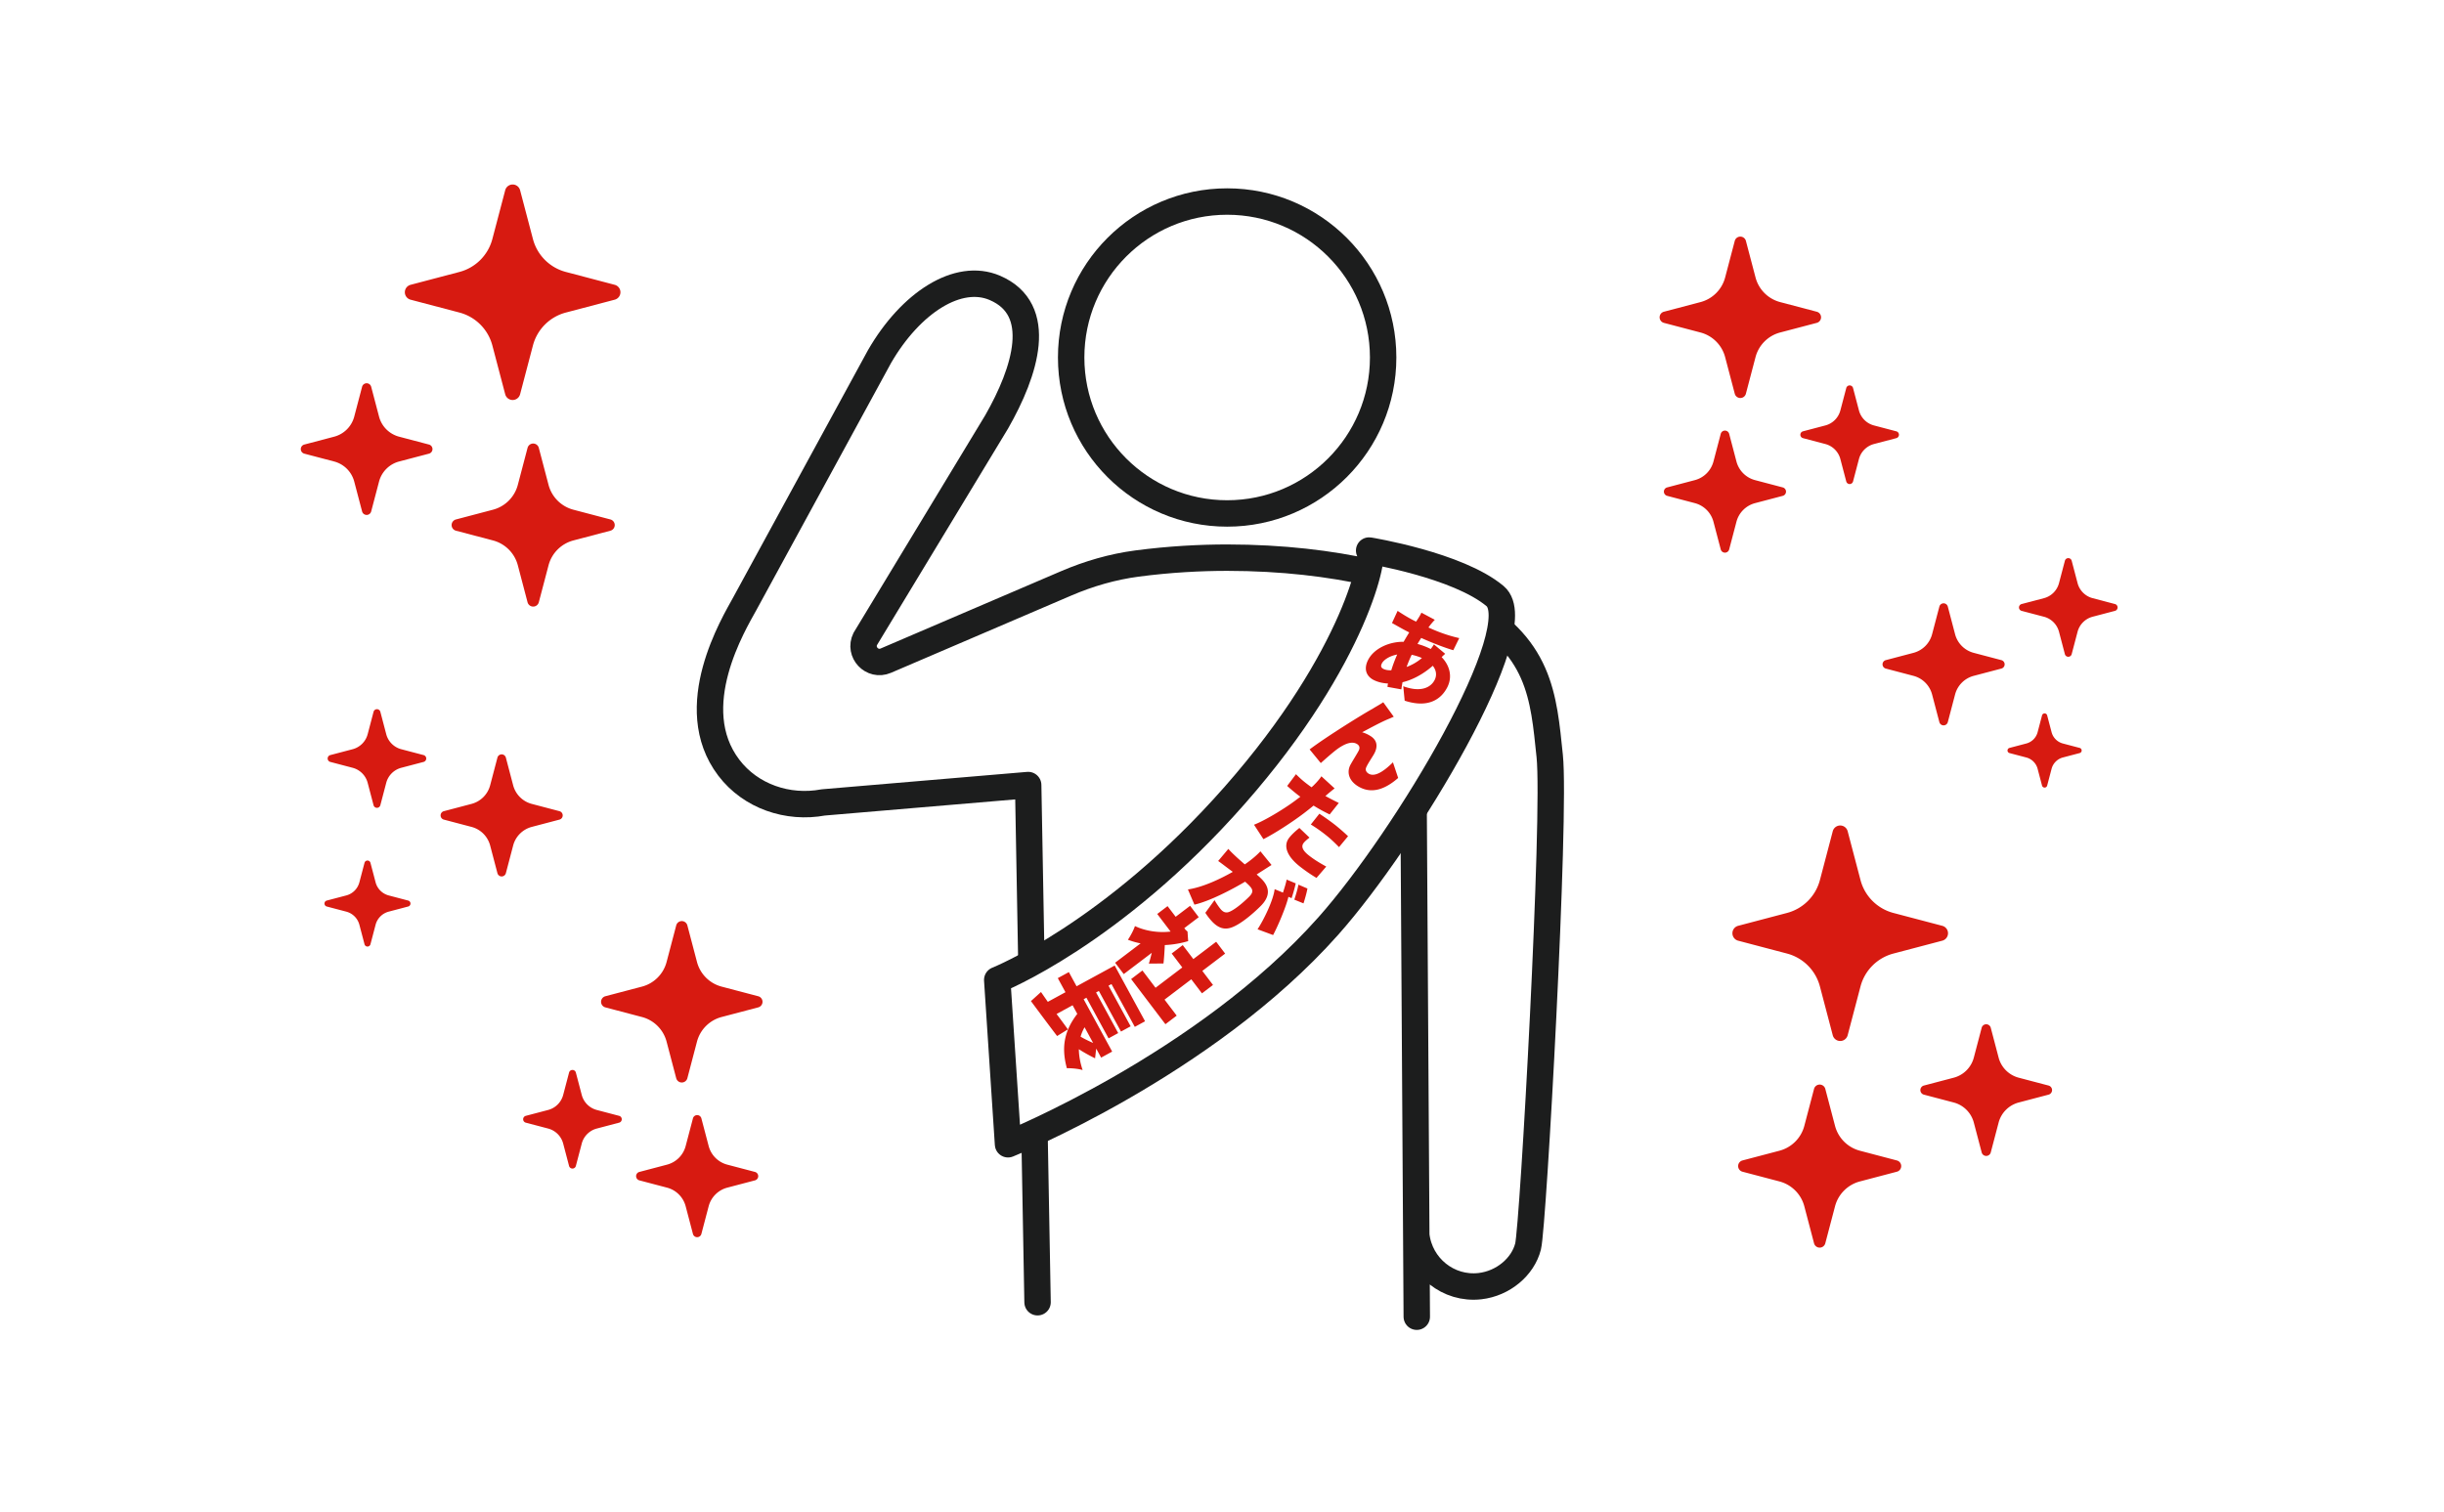 <svg id="uuid-ccb5c236-5387-4565-862a-8cf012d1902f" data-name="レイヤー 2" xmlns="http://www.w3.org/2000/svg" width="370" height="229"><defs><style>.uuid-bbad0b94-a146-4192-aad6-b43c80559dfd{stroke:#1c1d1d;stroke-linecap:round;stroke-linejoin:round;stroke-width:4px;fill:none}</style></defs><g id="uuid-507e3d91-e504-44cf-b88c-9376ec88e492" data-name="レイヤー 1"><path fill="#fff" d="M0 0h370v229H0z"/><path class="uuid-bbad0b94-a146-4192-aad6-b43c80559dfd" d="M185.78 77.75c-13.043 0-23.616-10.574-23.616-23.616 0-13.043 10.573-23.616 23.616-23.616s23.616 10.573 23.616 23.616c0 13.042-10.573 23.616-23.616 23.616z"/><path class="uuid-bbad0b94-a146-4192-aad6-b43c80559dfd" d="M157.077 197.192l-1.42-78.315-31.02 2.63c-5.37 1.003-10.994-.908-14.3-5.257-6.966-9.169.809-21.887 2.404-24.807l20.41-37.45c4.723-8.172 11.899-12.786 17.458-10.403 7.628 3.27 4.636 12.663.277 20.291l-19.893 32.872c-.995 2.009 1.05 4.17 3.11 3.287l27.333-11.715c3.42-1.466 7.016-2.506 10.705-2.993 4.89-.646 9.585-.89 13.639-.89 16.774 0 29.214 3.68 35.604 7.004 11.853 6.163 12.286 14.07 13.227 23.02s-2.491 71.186-3.275 74.28c-.784 3.093-3.786 5.612-7.287 6.01-4.775.543-9.09-2.92-9.638-7.733l-.436-70.21.512 82.57"/><path d="M150.972 148.388s17.436-6.902 35.962-27.97 21.432-37.052 20.342-37.052c0 0 13.44 2.18 19.07 6.902s-13.377 36.581-25.245 49.947c-18.707 21.068-48.494 33.056-48.494 33.056l-1.635-24.883z" stroke="#1c1d1d" stroke-linecap="round" stroke-linejoin="round" stroke-width="4" fill="#fff"/><path d="M93.06 43.127l-7.394-1.947a6.99 6.99 0 01-4.983-4.98l-1.945-7.395a1.166 1.166 0 00-2.254 0L74.538 36.2a6.99 6.99 0 01-4.982 4.98l-7.395 1.947a1.165 1.165 0 000 2.254l7.395 1.947a6.989 6.989 0 014.982 4.98l1.946 7.395a1.166 1.166 0 002.254 0l1.945-7.395a6.989 6.989 0 014.983-4.98l7.394-1.947a1.165 1.165 0 000-2.254zm-.654 35.531l-5.593-1.473a5.287 5.287 0 01-3.77-3.767l-1.471-5.593a.88.88 0 00-1.705 0l-1.472 5.593a5.287 5.287 0 01-3.769 3.767l-5.593 1.473a.88.88 0 000 1.705l5.593 1.472a5.286 5.286 0 013.77 3.768l1.47 5.593a.882.882 0 001.706 0l1.472-5.593a5.286 5.286 0 013.768-3.767l5.594-1.473a.881.881 0 000-1.705zM64.944 67.316l-4.517-1.189a4.269 4.269 0 01-3.043-3.042l-1.19-4.518a.709.709 0 00-.688-.53.71.71 0 00-.688.53l-1.189 4.518a4.272 4.272 0 01-3.044 3.042l-4.517 1.189a.713.713 0 000 1.378l4.517 1.188a4.271 4.271 0 013.044 3.043l1.189 4.517a.71.71 0 00.688.531.709.709 0 00.688-.53l1.19-4.518a4.269 4.269 0 013.043-3.043l4.517-1.188a.713.713 0 000-1.378zm49.841 83.54l-5.537-1.457a5.234 5.234 0 01-3.73-3.73l-1.457-5.536a.871.871 0 00-1.688 0l-1.457 5.537a5.234 5.234 0 01-3.73 3.729l-5.537 1.457a.872.872 0 000 1.688l5.536 1.458a5.233 5.233 0 013.731 3.73l1.457 5.536a.873.873 0 001.688 0l1.456-5.537a5.233 5.233 0 013.731-3.73l5.537-1.457a.872.872 0 000-1.688zm-.49 26.604l-4.188-1.102a3.959 3.959 0 01-2.822-2.82l-1.102-4.189a.66.66 0 00-1.277 0l-1.102 4.188a3.959 3.959 0 01-2.822 2.821l-4.188 1.103a.66.66 0 000 1.277l4.188 1.102a3.958 3.958 0 012.822 2.82l1.102 4.19a.66.66 0 001.277 0l1.102-4.19a3.958 3.958 0 012.822-2.82l4.188-1.102a.66.66 0 000-1.277zm-20.562-8.492l-3.383-.89a3.196 3.196 0 01-2.279-2.278l-.89-3.382a.531.531 0 00-1.03 0l-.89 3.382a3.198 3.198 0 01-2.28 2.278l-3.383.89a.534.534 0 000 1.032l3.383.89a3.198 3.198 0 012.28 2.278l.89 3.382a.531.531 0 001.03 0l.89-3.382a3.196 3.196 0 012.28-2.278l3.382-.89a.534.534 0 000-1.032zM251.252 48.047c0 .396.267.742.65.844l5.537 1.457a5.233 5.233 0 013.731 3.73l1.457 5.536a.871.871 0 001.688 0l1.456-5.537a5.233 5.233 0 013.73-3.729l5.538-1.457a.872.872 0 000-1.688l-5.537-1.458a5.234 5.234 0 01-3.73-3.73l-1.457-5.536a.873.873 0 00-1.688 0l-1.457 5.537a5.234 5.234 0 01-3.73 3.729l-5.537 1.458a.872.872 0 00-.651.844zm.648 26.398c0 .3.202.562.493.639l4.188 1.102a3.958 3.958 0 012.822 2.821l1.102 4.188a.66.66 0 001.276 0l1.102-4.188a3.958 3.958 0 012.822-2.82l4.188-1.103a.66.66 0 000-1.277l-4.188-1.103a3.959 3.959 0 01-2.822-2.82l-1.102-4.189a.66.66 0 00-1.276 0l-1.102 4.188a3.959 3.959 0 01-2.822 2.821l-4.188 1.103a.66.66 0 00-.493.638zm20.657-8.615c0 .242.164.454.398.516l3.382.89a3.196 3.196 0 012.279 2.278l.89 3.383a.531.531 0 001.03 0l.891-3.383a3.198 3.198 0 012.28-2.278l3.382-.89a.534.534 0 000-1.032l-3.383-.89a3.198 3.198 0 01-2.279-2.278l-.89-3.382a.531.531 0 00-1.03 0l-.891 3.382a3.196 3.196 0 01-2.279 2.278l-3.382.89a.534.534 0 00-.398.516zm-10.284 75.489c0 .53.356.992.869 1.127l7.394 1.946a6.989 6.989 0 014.983 4.98l1.945 7.395a1.166 1.166 0 002.254 0l1.946-7.394a6.989 6.989 0 014.982-4.98l7.395-1.947a1.165 1.165 0 000-2.255l-7.395-1.946a6.99 6.99 0 01-4.982-4.98l-1.945-7.395a1.166 1.166 0 00-2.255 0l-1.945 7.394a6.99 6.99 0 01-4.983 4.98l-7.394 1.947a1.165 1.165 0 00-.869 1.127zm.866 35.256c0 .401.27.75.657.853l5.594 1.472a5.286 5.286 0 013.769 3.768l1.471 5.593a.88.88 0 001.705 0l1.472-5.593a5.286 5.286 0 013.769-3.768l5.593-1.472a.881.881 0 000-1.705l-5.593-1.473a5.287 5.287 0 01-3.769-3.767l-1.472-5.594a.882.882 0 00-1.705 0l-1.471 5.594a5.287 5.287 0 01-3.77 3.767l-5.593 1.472a.881.881 0 00-.657.853zm27.588-11.505c0 .323.218.606.53.688l4.518 1.189a4.269 4.269 0 013.044 3.042l1.19 4.518a.709.709 0 00.687.53.71.71 0 00.688-.53l1.189-4.518a4.271 4.271 0 013.044-3.042l4.518-1.189a.713.713 0 000-1.378l-4.518-1.188a4.272 4.272 0 01-3.044-3.043l-1.189-4.517a.71.71 0 00-.688-.531.709.709 0 00-.688.53l-1.19 4.518a4.269 4.269 0 01-3.043 3.043l-4.517 1.188a.713.713 0 00-.531.69zm-73.509-71.215c-.242.25-.416.463-.577.652-.127.154-.255.341-.389.51 1.584.724 2.993 1.228 4.664 1.609l-.899 1.833c-1.348-.389-3.188-1.108-4.859-1.858-.188.308-.382.597-.557.913a9.997 9.997 0 011.92.724l.08.04c.188-.241.376-.516.484-.698l1.705 1.423c-.121.107-.329.288-.537.503 1.228 1.268 1.658 2.958.873 4.529-.926 1.852-2.892 3.235-6.47 2.068l-.214-2.187c2.778 1.02 4.228.1 4.757-.961.336-.67.269-1.443-.288-2.14-1.564 1.382-3.261 2.195-4.583 2.49-.068.369-.128.725-.175 1.087l-2.107-.382c.026-.155.047-.329.087-.51-.738-.033-1.483-.188-2.155-.523-1.02-.508-1.604-1.555-.872-3.02.844-1.69 3.093-2.799 5.394-2.772.276-.483.564-.96.846-1.423l-.202-.1c-.764-.383-1.764-.967-2.409-1.321l.852-1.84c.45.308 1.544 1.007 2.484 1.476l.308.154c.12-.174.235-.335.336-.503.154-.241.362-.591.476-.853l2.027 1.08zm-7.777 7.438c.296.148.712.221 1.188.208.228-.758.537-1.577.892-2.39-1.127.21-2.04.793-2.322 1.357-.18.362-.16.625.242.825zm3.504-.296a7.702 7.702 0 002.321-1.357 8.009 8.009 0 00-1.55-.489 19.31 19.31 0 00-.771 1.846zm-2.695 7.861c-1.224.503-2.78 1.363-4.034 2.026.452.126.89.333 1.282.582 1.001.633 1.14 1.591.521 2.709-.255.46-.935 1.449-1.164 1.978-.219.43-.011.775.319.983.911.579 2.265-.269 3.705-1.7l.791 2.366c-2.051 1.808-4.161 2.477-6.138 1.225-1.407-.891-1.645-2.196-1.074-3.238.363-.657 1.021-1.696 1.24-2.126.203-.404.137-.748-.244-.99-.76-.48-1.82-.069-2.901.684-.75.538-1.98 1.64-2.596 2.193l-1.691-2.068c2.498-1.897 8.146-5.403 9.552-6.165.368-.246.944-.539 1.595-.977l1.591 2.197c-.251.089-.502.232-.753.321zm-8.198 10.527c-.383.29-.948.761-1.2.982-.058.05-.126.111-.205.163.662.371 1.343.72 2.033 1.058l-1.379 1.739a24.086 24.086 0 01-2.439-1.34c-.497.408-1.015.82-1.496 1.185-1.678 1.273-4.308 2.997-6.093 3.897l-1.427-2.184c1.595-.612 4.449-2.329 6.16-3.594l.854-.643a13.58 13.58 0 01-.597-.454 29.176 29.176 0 01-1.396-1.183l1.332-1.778c.566.565.913.877 1.418 1.278.305.242.62.472.935.703.175-.149.32-.283.443-.414.441-.436.863-.943 1.051-1.253l2.006 1.839zm-3.804 7.454c-.324.24-.693.56-.879.796-.382.481-.26 1.076.75 1.876.788.625 1.65 1.154 2.664 1.71l-1.477 1.718a23.83 23.83 0 01-2.54-1.746c-2.02-1.601-2.512-3.177-1.58-4.352.465-.588 1.088-1.109 1.527-1.47l1.535 1.468zm1.493-3.62a35.352 35.352 0 012.373 1.689 31.82 31.82 0 011.97 1.716l-1.367 1.652c-.52-.527-1.172-1.178-1.889-1.746a22.597 22.597 0 00-2.382-1.679l1.295-1.633zm-8.471 8.547c-.351.223-.691.434-1.02.657.296.255.55.489.73.67 1.197 1.2 1.428 2.558-.134 4.114-1.221 1.218-3.07 2.784-4.428 3.249-1.103.38-1.983.028-2.82-.81a8.933 8.933 0 01-1.121-1.425l1.392-1.917c.275.489.783 1.233 1.048 1.498.328.33.677.447 1.092.31.785-.255 2.123-1.354 3.09-2.318.765-.762.554-1.165-.093-1.814-.116-.117-.296-.276-.508-.468-2.049 1.216-5.35 2.94-7.674 3.477l-.982-2.303c2.323-.346 4.977-1.635 6.792-2.662-.318-.233-.572-.425-.741-.552-.392-.288-1.07-.819-1.473-1.094l1.541-1.832c.381.446.794.818 1.218 1.221.307.287.773.69 1.27 1.126.967-.666 1.753-1.323 2.37-1.98l1.682 2.071c-.393.243-.87.55-1.232.782zm4.265 4.24l-.476-.203c-.395 1.644-1.652 4.548-2.321 5.788l-2.354-.873c.957-1.463 2.373-4.356 2.588-6.074l1.26.522c.193-.614.448-1.378.555-1.972l1.378.575a23.081 23.081 0 01-.63 2.237zm1.802.789l-1.388-.565c.213-.636.5-1.58.619-2.27l1.367.586c-.118.668-.416 1.708-.598 2.249zm-23.407 9.12c.137-.442.292-1.03.438-1.631l-4.241 3.22-1.307-1.721 3.86-2.93a11.537 11.537 0 01-1.927-.552c.357-.498.92-1.567 1.065-2.072 1.567.75 3.57 1.057 5.4.835l-2.023-2.664 1.564-1.188 1.226 1.612 2.186-1.66 1.306 1.72-2.186 1.66.2.263.287.254.101 1.449a14.63 14.63 0 01-3.54.597c-.03.928-.143 2.368-.2 2.788l-2.208.02zm4.212 7.879l-1.708 1.298-5.19-6.835 1.709-1.298 1.987 2.617 4.05-3.076-1.605-2.114 1.672-1.271 1.606 2.115 3.453-2.622 1.36 1.792-3.452 2.622 1.614 2.127-1.672 1.27-1.615-2.127-4.05 3.076 1.841 2.426zm-12.357 6.461a24.697 24.697 0 01-2.458-1.376c.014.965.191 2.013.574 3.155-.638-.2-1.736-.302-2.386-.273-.916-3.342-.292-5.8 1.576-8.235l-.71-1.305-2.424 1.322c.571.764 1.156 1.555 1.713 2.329l-1.635 1.01a540.19 540.19 0 01-3.96-5.29l1.523-1.376c.311.445.65.944 1.033 1.487l2.673-1.457-1.163-2.133 1.673-.911 1.17 2.146 5.768-3.142 4.6 8.441-1.554.847-3.53-6.48-.449.245 3.351 6.15-1.461.796-3.351-6.15-.422.229 3.35 6.151-1.461.797-3.35-6.151-.422.23 4.32 7.927-1.673.912-.746-1.37-.17 1.475zm-1.589-4.7a6.34 6.34 0 00-.607 1.423c.603.355 1.299.693 1.899.947l-1.292-2.37zm-79.5-32.721l-4.188-1.102a3.959 3.959 0 01-2.822-2.821l-1.102-4.188a.66.66 0 00-1.277 0l-1.102 4.188a3.959 3.959 0 01-2.822 2.82l-4.188 1.103a.66.66 0 000 1.277l4.188 1.103a3.958 3.958 0 012.822 2.82l1.102 4.189a.66.66 0 001.277 0l1.102-4.188a3.958 3.958 0 012.822-2.821l4.188-1.103a.66.66 0 000-1.277zm-20.562-8.492l-3.383-.89a3.196 3.196 0 01-2.279-2.278l-.89-3.383a.531.531 0 00-1.03 0l-.89 3.383a3.198 3.198 0 01-2.28 2.278l-3.383.89a.534.534 0 000 1.031l3.383.89a3.198 3.198 0 012.28 2.278l.89 3.383a.531.531 0 001.03 0l.89-3.383a3.196 3.196 0 012.28-2.278l3.382-.89a.534.534 0 000-1.031zM61.8 136.37l-2.951-.777a2.789 2.789 0 01-1.988-1.988l-.777-2.95a.464.464 0 00-.899 0l-.777 2.95a2.79 2.79 0 01-1.988 1.988l-2.952.776a.466.466 0 000 .9l2.952.777a2.79 2.79 0 011.988 1.987l.777 2.951a.464.464 0 00.899 0l.777-2.95a2.789 2.789 0 011.988-1.988l2.95-.777a.466.466 0 000-.9zM285 100.6c0 .3.201.561.492.638l4.188 1.102a3.958 3.958 0 012.822 2.821l1.102 4.188a.66.66 0 001.276 0l1.102-4.188a3.958 3.958 0 012.822-2.82l4.188-1.103a.66.66 0 000-1.277l-4.188-1.103a3.959 3.959 0 01-2.822-2.82l-1.102-4.189a.66.66 0 00-1.276 0l-1.102 4.189a3.959 3.959 0 01-2.822 2.82l-4.188 1.103a.66.66 0 00-.493.638zm20.656-8.616c0 .242.164.454.398.516l3.382.89a3.196 3.196 0 012.279 2.278l.89 3.383a.531.531 0 001.03 0l.891-3.383a3.198 3.198 0 012.28-2.278l3.382-.89a.534.534 0 000-1.032l-3.383-.89a3.198 3.198 0 01-2.279-2.278l-.89-3.382a.531.531 0 00-1.03 0l-.891 3.382a3.196 3.196 0 01-2.279 2.278l-3.382.89a.534.534 0 00-.398.516zm-1.737 21.66c0 .182.123.341.299.388l2.545.67c.838.22 1.493.875 1.714 1.713l.67 2.545a.4.4 0 00.775 0l.67-2.545a2.406 2.406 0 011.714-1.714l2.545-.67a.402.402 0 000-.775l-2.545-.67a2.406 2.406 0 01-1.714-1.713l-.67-2.545a.4.4 0 00-.775 0l-.67 2.545a2.404 2.404 0 01-1.714 1.713l-2.545.67a.402.402 0 00-.299.388z" fill="#d71a11"/></g></svg>